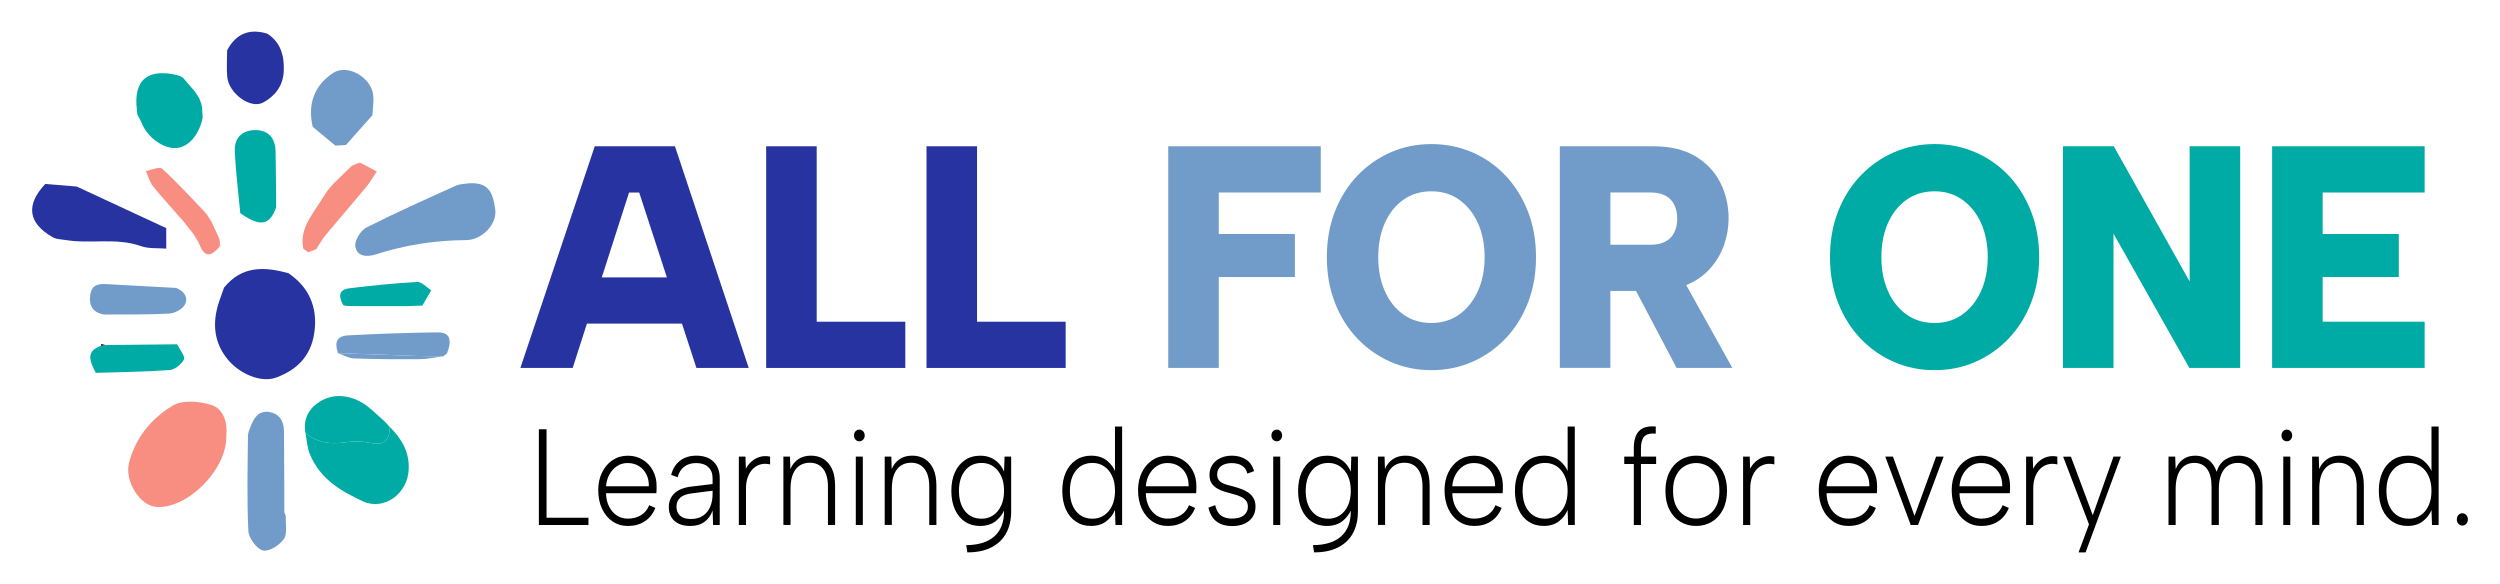 <svg width="274" height="64" viewBox="0 0 274 64" fill="none" xmlns="http://www.w3.org/2000/svg">
<path d="M70.059 21.099H68.944L62.766 40.327H57.034L65.186 16.032H73.974L82.06 40.327H76.329L70.056 21.099H70.059ZM62.991 30.4H75.98V35.467H62.991V30.4Z" fill="#2633A0"/>
<path d="M89.51 16.032V35.26H99.221V40.327H83.971V16.032H89.51Z" fill="#2633A0"/>
<path d="M107.085 16.032V35.26H116.796V40.327H101.546V16.032H107.085Z" fill="#2633A0"/>
<path d="M128.036 16.032H144.754V21.099H133.578V25.646H141.919V30.364H133.578V40.324H128.04V16.032H128.036Z" fill="#719CC9"/>
<path d="M156.885 40.569C155.293 40.569 153.805 40.27 152.426 39.666C151.046 39.065 149.829 38.215 148.779 37.117C147.728 36.018 146.906 34.709 146.313 33.195C145.719 31.68 145.422 30.009 145.422 28.181C145.422 26.354 145.719 24.683 146.313 23.165C146.906 21.65 147.728 20.341 148.779 19.243C149.829 18.144 151.046 17.294 152.426 16.693C153.805 16.093 155.293 15.79 156.885 15.79C158.476 15.79 159.967 16.093 161.357 16.693C162.746 17.294 163.963 18.144 165.003 19.243C166.044 20.341 166.859 21.65 167.456 23.165C168.05 24.679 168.347 26.35 168.347 28.181C168.347 30.012 168.05 31.68 167.456 33.195C166.863 34.709 166.041 36.018 164.99 37.117C163.94 38.215 162.723 39.065 161.344 39.666C159.964 40.267 158.476 40.569 156.885 40.569ZM156.885 35.399C158.052 35.399 159.07 35.086 159.941 34.461C160.812 33.835 161.49 32.981 161.98 31.893C162.469 30.805 162.714 29.568 162.714 28.181C162.714 26.795 162.469 25.525 161.98 24.452C161.49 23.374 160.812 22.524 159.941 21.902C159.07 21.276 158.052 20.967 156.885 20.967C155.717 20.967 154.666 21.28 153.796 21.902C152.925 22.524 152.253 23.378 151.773 24.452C151.297 25.529 151.056 26.773 151.056 28.181C151.056 29.589 151.294 30.809 151.773 31.893C152.249 32.981 152.925 33.838 153.796 34.461C154.666 35.086 155.694 35.399 156.885 35.399Z" fill="#719CC9"/>
<path d="M181.209 16.032C183.055 16.032 184.588 16.398 185.811 17.123C187.031 17.852 187.944 18.82 188.548 20.021C189.151 21.223 189.455 22.532 189.455 23.943C189.455 24.914 189.292 25.874 188.962 26.823C188.633 27.772 188.134 28.629 187.465 29.39C186.796 30.155 185.942 30.763 184.901 31.211C183.861 31.659 182.631 31.886 181.209 31.886H176.495V40.32H170.956V16.032H181.209ZM183.818 23.943C183.818 23.065 183.573 22.372 183.087 21.86C182.598 21.351 181.854 21.095 180.86 21.095H176.498V26.823H180.86C181.518 26.823 182.063 26.713 182.5 26.492C182.934 26.272 183.264 25.945 183.489 25.504C183.71 25.063 183.825 24.544 183.825 23.943H183.818ZM184.011 29.81L189.869 40.327H183.756L178.217 29.81H184.014H184.011Z" fill="#719CC9"/>
<path d="M212.03 40.569C210.439 40.569 208.951 40.27 207.575 39.666C206.195 39.065 204.978 38.215 203.928 37.117C202.877 36.018 202.055 34.709 201.458 33.195C200.865 31.68 200.568 30.009 200.568 28.181C200.568 26.354 200.865 24.683 201.458 23.165C202.052 21.65 202.874 20.341 203.928 19.243C204.978 18.144 206.195 17.294 207.575 16.693C208.954 16.093 210.442 15.79 212.03 15.79C213.619 15.79 215.113 16.093 216.502 16.693C217.892 17.294 219.109 18.144 220.149 19.243C221.19 20.341 222.005 21.65 222.602 23.165C223.196 24.679 223.493 26.35 223.493 28.181C223.493 30.012 223.196 31.68 222.602 33.195C222.008 34.709 221.186 36.018 220.136 37.117C219.086 38.215 217.869 39.065 216.489 39.666C215.11 40.267 213.622 40.569 212.03 40.569ZM212.03 35.399C213.198 35.399 214.216 35.086 215.087 34.461C215.958 33.835 216.636 32.981 217.125 31.893C217.615 30.805 217.856 29.568 217.856 28.181C217.856 26.795 217.611 25.525 217.125 24.452C216.636 23.374 215.958 22.524 215.087 21.902C214.216 21.28 213.198 20.967 212.03 20.967C210.863 20.967 209.812 21.28 208.941 21.902C208.07 22.528 207.398 23.378 206.919 24.452C206.443 25.529 206.201 26.773 206.201 28.181C206.201 29.589 206.439 30.809 206.919 31.893C207.395 32.981 208.07 33.838 208.941 34.461C209.812 35.086 210.84 35.399 212.03 35.399Z" fill="#00ABA5"/>
<path d="M245.524 16.032V40.327H239.952L231.641 25.611V40.327H226.102V16.032H231.674L239.985 30.852V16.032H245.524Z" fill="#00ABA5"/>
<path d="M265.741 21.099H254.566V25.646H262.906V30.364H254.566V35.257H265.741V40.324H249.024V16.032H265.741V21.099Z" fill="#00ABA5"/>
<path d="M59.902 47.047V56.747H64.494V57.54H59.06V47.044H59.898L59.902 47.047Z" fill="black"/>
<path d="M68.829 57.646C68.187 57.646 67.623 57.479 67.13 57.145C66.641 56.811 66.256 56.349 65.982 55.758C65.708 55.168 65.567 54.489 65.567 53.721C65.567 52.992 65.708 52.341 65.988 51.773C66.269 51.204 66.65 50.756 67.136 50.432C67.623 50.108 68.177 49.945 68.8 49.945C69.423 49.945 69.961 50.091 70.444 50.386C70.927 50.681 71.302 51.086 71.573 51.602C71.843 52.117 71.974 52.704 71.964 53.365C71.964 53.465 71.964 53.572 71.958 53.689C71.954 53.803 71.945 53.927 71.938 54.055H66.422C66.432 54.603 66.54 55.09 66.752 55.509C66.964 55.929 67.244 56.256 67.596 56.491C67.949 56.725 68.35 56.843 68.8 56.843C69.368 56.843 69.857 56.715 70.265 56.459C70.672 56.203 70.969 55.84 71.152 55.371L71.827 55.669C71.569 56.309 71.181 56.8 70.659 57.138C70.138 57.479 69.528 57.646 68.829 57.646ZM71.113 53.298C71.123 52.8 71.031 52.359 70.839 51.979C70.646 51.598 70.372 51.3 70.02 51.079C69.668 50.859 69.254 50.748 68.774 50.748C68.353 50.748 67.972 50.859 67.632 51.079C67.293 51.3 67.016 51.602 66.8 51.986C66.585 52.37 66.458 52.807 66.422 53.298H71.113Z" fill="black"/>
<path d="M78.155 57.543L78.1 55.954C77.907 56.494 77.607 56.91 77.2 57.205C76.792 57.5 76.276 57.646 75.653 57.646C75.157 57.646 74.737 57.564 74.388 57.397C74.039 57.234 73.771 56.995 73.582 56.686C73.393 56.377 73.302 56.007 73.302 55.577C73.302 54.947 73.517 54.435 73.947 54.041C74.378 53.646 75.021 53.404 75.872 53.316L78.1 53.045V52.416C78.1 51.897 77.943 51.488 77.624 51.193C77.307 50.898 76.87 50.752 76.309 50.752C75.748 50.752 75.334 50.887 74.981 51.157C74.629 51.428 74.391 51.812 74.274 52.313L73.559 52.043C73.732 51.374 74.058 50.855 74.534 50.489C75.011 50.123 75.608 49.941 76.322 49.941C77.128 49.941 77.757 50.162 78.207 50.603C78.658 51.044 78.883 51.648 78.883 52.416V57.543H78.152H78.155ZM78.1 53.781L75.859 54.066C75.272 54.137 74.838 54.293 74.561 54.539C74.28 54.784 74.14 55.115 74.14 55.534C74.14 55.954 74.274 56.284 74.544 56.523C74.815 56.764 75.203 56.882 75.706 56.882C76.237 56.882 76.681 56.764 77.033 56.53C77.385 56.295 77.653 55.971 77.832 55.556C78.012 55.139 78.1 54.674 78.1 54.155V53.781Z" fill="black"/>
<path d="M80.977 50.044H81.704L81.747 51.378C81.903 51.068 82.112 50.798 82.379 50.567C82.644 50.336 82.947 50.172 83.286 50.073C83.625 49.973 83.997 49.963 84.402 50.044V50.898C84.007 50.809 83.648 50.809 83.329 50.905C83.009 51.001 82.732 51.168 82.497 51.406C82.262 51.644 82.083 51.947 81.952 52.306C81.825 52.665 81.76 53.077 81.76 53.536V57.539H80.977V50.044Z" fill="black"/>
<path d="M85.857 50.044H86.584L86.626 51.41C86.819 50.951 87.106 50.592 87.488 50.329C87.869 50.069 88.332 49.938 88.884 49.938C89.396 49.938 89.852 50.059 90.254 50.304C90.652 50.549 90.965 50.912 91.19 51.399C91.415 51.883 91.526 52.501 91.526 53.252V57.539H90.743V53.34C90.743 52.491 90.57 51.84 90.221 51.392C89.872 50.94 89.386 50.716 88.763 50.716C88.104 50.716 87.585 50.955 87.207 51.435C86.832 51.915 86.643 52.629 86.643 53.579V57.536H85.86V50.041L85.857 50.044Z" fill="black"/>
<path d="M94.194 48.366C94.021 48.366 93.878 48.306 93.767 48.185C93.656 48.064 93.6 47.915 93.6 47.733C93.6 47.545 93.656 47.388 93.767 47.267C93.878 47.147 94.018 47.086 94.194 47.086C94.351 47.086 94.484 47.147 94.599 47.267C94.713 47.388 94.771 47.541 94.771 47.733C94.771 47.925 94.713 48.064 94.599 48.185C94.484 48.306 94.347 48.366 94.194 48.366ZM93.796 50.044H94.566V57.539H93.796V50.044Z" fill="black"/>
<path d="M96.96 50.044H97.688L97.73 51.41C97.922 50.951 98.209 50.592 98.591 50.329C98.973 50.069 99.436 49.938 99.987 49.938C100.499 49.938 100.956 50.059 101.357 50.304C101.755 50.549 102.068 50.912 102.293 51.399C102.518 51.883 102.629 52.501 102.629 53.252V57.539H101.846V53.34C101.846 52.491 101.674 51.84 101.325 51.392C100.976 50.94 100.489 50.716 99.867 50.716C99.208 50.716 98.689 50.955 98.311 51.435C97.935 51.915 97.746 52.629 97.746 53.579V57.536H96.963V50.041L96.96 50.044Z" fill="black"/>
<path d="M110.096 50.044H110.823V56.043C110.823 56.992 110.634 57.803 110.259 58.471C109.884 59.14 109.339 59.652 108.628 60.007C107.917 60.363 107.049 60.541 106.022 60.541L105.898 59.748C107.245 59.737 108.272 59.417 108.98 58.788C109.685 58.158 110.04 57.245 110.04 56.043V55.773L110.109 55.801C109.916 56.302 109.6 56.729 109.16 57.092C108.719 57.451 108.142 57.636 107.428 57.646C106.785 57.646 106.227 57.49 105.757 57.173C105.285 56.861 104.919 56.413 104.658 55.833C104.397 55.253 104.267 54.574 104.267 53.796C104.267 53.017 104.397 52.338 104.658 51.765C104.919 51.189 105.288 50.745 105.757 50.425C106.23 50.105 106.788 49.945 107.428 49.945C107.887 49.945 108.289 50.023 108.631 50.183C108.974 50.343 109.264 50.556 109.499 50.82C109.734 51.083 109.913 51.378 110.044 51.698L110.099 50.048L110.096 50.044ZM105.102 53.792C105.102 54.731 105.324 55.477 105.771 56.025C106.214 56.572 106.824 56.85 107.594 56.85C108.06 56.85 108.481 56.725 108.853 56.477C109.225 56.228 109.515 55.872 109.727 55.413C109.939 54.955 110.044 54.414 110.044 53.796C110.044 53.177 109.939 52.622 109.727 52.167C109.515 51.712 109.225 51.36 108.853 51.111C108.481 50.862 108.064 50.738 107.594 50.738C106.834 50.738 106.227 51.015 105.777 51.57C105.327 52.124 105.102 52.868 105.102 53.796V53.792Z" fill="black"/>
<path d="M122.269 51.783L122.201 51.812V46.745H122.984V57.539H122.256L122.201 55.89C122.008 56.38 121.689 56.793 121.245 57.134C120.801 57.475 120.247 57.643 119.588 57.643C118.929 57.643 118.401 57.486 117.924 57.17C117.448 56.857 117.08 56.409 116.819 55.829C116.558 55.25 116.427 54.571 116.427 53.792C116.427 53.013 116.558 52.334 116.819 51.762C117.08 51.186 117.448 50.741 117.924 50.421C118.401 50.101 118.955 49.941 119.588 49.941C120.286 49.941 120.857 50.119 121.307 50.475C121.757 50.83 122.077 51.267 122.269 51.787V51.783ZM117.262 53.792C117.262 54.731 117.484 55.477 117.931 56.025C118.375 56.572 118.978 56.85 119.741 56.85C120.217 56.85 120.642 56.725 121.013 56.476C121.385 56.227 121.676 55.876 121.888 55.42C122.1 54.965 122.204 54.425 122.204 53.795C122.204 53.166 122.1 52.622 121.888 52.167C121.676 51.712 121.385 51.36 121.013 51.111C120.642 50.862 120.217 50.738 119.741 50.738C118.981 50.738 118.378 51.011 117.931 51.563C117.487 52.11 117.262 52.857 117.262 53.795V53.792Z" fill="black"/>
<path d="M127.991 57.646C127.348 57.646 126.784 57.479 126.291 57.145C125.802 56.811 125.417 56.349 125.143 55.758C124.869 55.168 124.729 54.489 124.729 53.721C124.729 52.992 124.869 52.341 125.15 51.773C125.43 51.204 125.812 50.756 126.298 50.432C126.784 50.108 127.338 49.945 127.961 49.945C128.584 49.945 129.123 50.091 129.605 50.386C130.088 50.681 130.463 51.086 130.734 51.602C131.005 52.117 131.135 52.704 131.125 53.365C131.125 53.465 131.125 53.572 131.119 53.689C131.116 53.803 131.106 53.927 131.099 54.055H125.583C125.593 54.603 125.701 55.09 125.913 55.509C126.125 55.929 126.405 56.256 126.758 56.491C127.11 56.725 127.511 56.843 127.961 56.843C128.529 56.843 129.018 56.715 129.426 56.459C129.834 56.203 130.13 55.84 130.313 55.371L130.988 55.669C130.731 56.309 130.342 56.8 129.821 57.138C129.299 57.479 128.689 57.646 127.991 57.646ZM130.274 53.298C130.284 52.8 130.192 52.359 130 51.979C129.808 51.598 129.534 51.3 129.181 51.079C128.829 50.859 128.415 50.748 127.935 50.748C127.514 50.748 127.133 50.859 126.794 51.079C126.454 51.3 126.177 51.602 125.962 51.986C125.746 52.37 125.619 52.807 125.583 53.298H130.274Z" fill="black"/>
<path d="M133.19 55.353C133.255 55.684 133.363 55.957 133.513 56.178C133.663 56.398 133.869 56.562 134.126 56.672C134.384 56.782 134.691 56.836 135.049 56.836C135.617 56.836 136.048 56.711 136.335 56.469C136.625 56.224 136.768 55.918 136.768 55.548C136.768 55.239 136.684 54.994 136.514 54.812C136.344 54.631 136.123 54.489 135.849 54.379C135.575 54.268 135.274 54.172 134.955 54.094C134.736 54.034 134.488 53.966 134.211 53.884C133.937 53.806 133.673 53.692 133.422 53.547C133.171 53.401 132.962 53.212 132.802 52.978C132.642 52.743 132.561 52.43 132.561 52.043C132.561 51.623 132.665 51.257 132.877 50.94C133.089 50.624 133.379 50.382 133.751 50.204C134.123 50.03 134.547 49.941 135.023 49.941C135.591 49.941 136.096 50.076 136.537 50.347C136.977 50.617 137.281 51.047 137.444 51.637L136.713 51.907C136.631 51.587 136.494 51.346 136.308 51.182C136.119 51.019 135.911 50.905 135.682 50.844C135.454 50.784 135.229 50.755 135.007 50.755C134.521 50.755 134.13 50.862 133.839 51.079C133.546 51.296 133.399 51.602 133.399 52C133.399 52.231 133.448 52.419 133.549 52.569C133.65 52.718 133.784 52.839 133.953 52.928C134.123 53.017 134.319 53.092 134.537 53.152C134.756 53.212 134.987 53.273 135.226 53.333C135.493 53.404 135.764 53.49 136.038 53.589C136.312 53.689 136.569 53.82 136.808 53.98C137.046 54.14 137.238 54.347 137.385 54.596C137.532 54.844 137.603 55.161 137.603 55.541C137.603 55.971 137.496 56.345 137.281 56.665C137.065 56.985 136.768 57.23 136.387 57.401C136.005 57.572 135.558 57.657 135.046 57.657C134.348 57.657 133.777 57.49 133.334 57.156C132.89 56.821 132.593 56.313 132.446 55.634L133.19 55.364V55.353Z" fill="black"/>
<path d="M139.942 48.366C139.766 48.366 139.626 48.306 139.515 48.185C139.404 48.064 139.349 47.915 139.349 47.733C139.349 47.545 139.404 47.388 139.515 47.267C139.626 47.147 139.766 47.086 139.942 47.086C140.099 47.086 140.233 47.147 140.347 47.267C140.461 47.388 140.52 47.541 140.52 47.733C140.52 47.925 140.461 48.064 140.347 48.185C140.233 48.306 140.096 48.366 139.942 48.366ZM139.544 50.044H140.314V57.539H139.544V50.044Z" fill="black"/>
<path d="M148.1 50.044H148.828V56.043C148.828 56.992 148.638 57.803 148.263 58.471C147.888 59.14 147.344 59.652 146.632 60.007C145.921 60.363 145.054 60.541 144.026 60.541L143.902 59.748C145.249 59.737 146.277 59.417 146.985 58.788C147.689 58.158 148.045 57.245 148.045 56.043V55.773L148.113 55.801C147.921 56.302 147.604 56.729 147.164 57.092C146.724 57.451 146.146 57.636 145.432 57.646C144.789 57.646 144.232 57.49 143.762 57.173C143.289 56.861 142.924 56.413 142.663 55.833C142.402 55.253 142.271 54.574 142.271 53.796C142.271 53.017 142.402 52.338 142.663 51.765C142.924 51.189 143.292 50.745 143.762 50.425C144.232 50.105 144.793 49.945 145.432 49.945C145.892 49.945 146.293 50.023 146.636 50.183C146.978 50.343 147.268 50.556 147.503 50.82C147.738 51.083 147.918 51.378 148.048 51.698L148.104 50.048L148.1 50.044ZM143.106 53.792C143.106 54.731 143.328 55.477 143.775 56.025C144.219 56.572 144.829 56.85 145.598 56.85C146.065 56.85 146.486 56.725 146.857 56.477C147.229 56.228 147.52 55.872 147.732 55.413C147.944 54.955 148.048 54.414 148.048 53.796C148.048 53.177 147.944 52.622 147.732 52.167C147.52 51.712 147.229 51.36 146.857 51.111C146.486 50.862 146.068 50.738 145.598 50.738C144.838 50.738 144.232 51.015 143.782 51.57C143.331 52.124 143.106 52.868 143.106 53.796V53.792Z" fill="black"/>
<path d="M151.016 50.044H151.747L151.789 51.41C151.982 50.951 152.269 50.592 152.651 50.329C153.032 50.069 153.495 49.938 154.047 49.938C154.559 49.938 155.015 50.059 155.417 50.304C155.815 50.549 156.128 50.912 156.353 51.399C156.578 51.886 156.689 52.501 156.689 53.252V57.539H155.906V53.34C155.906 52.491 155.73 51.84 155.384 51.392C155.035 50.94 154.549 50.716 153.926 50.716C153.267 50.716 152.748 50.955 152.37 51.435C151.992 51.915 151.806 52.629 151.806 53.579V57.536H151.023V50.041L151.016 50.044Z" fill="black"/>
<path d="M161.578 57.646C160.936 57.646 160.372 57.479 159.879 57.145C159.39 56.811 159.005 56.349 158.731 55.758C158.457 55.168 158.32 54.489 158.32 53.721C158.32 52.992 158.46 52.341 158.741 51.773C159.021 51.204 159.403 50.756 159.889 50.432C160.375 50.108 160.929 49.945 161.552 49.945C162.175 49.945 162.714 50.091 163.196 50.386C163.679 50.681 164.054 51.086 164.325 51.602C164.596 52.117 164.726 52.704 164.716 53.365C164.716 53.465 164.716 53.572 164.71 53.689C164.707 53.803 164.697 53.927 164.69 54.055H159.174C159.184 54.603 159.295 55.09 159.504 55.509C159.716 55.929 159.996 56.256 160.349 56.491C160.701 56.725 161.102 56.843 161.552 56.843C162.12 56.843 162.609 56.715 163.017 56.459C163.425 56.203 163.722 55.84 163.904 55.371L164.579 55.669C164.322 56.309 163.934 56.8 163.412 57.138C162.89 57.479 162.28 57.646 161.582 57.646H161.578ZM163.862 53.298C163.872 52.8 163.78 52.359 163.588 51.979C163.395 51.598 163.121 51.3 162.769 51.079C162.417 50.859 162.003 50.748 161.523 50.748C161.102 50.748 160.721 50.859 160.381 51.079C160.042 51.3 159.765 51.602 159.55 51.986C159.334 52.37 159.207 52.807 159.171 53.298H163.862Z" fill="black"/>
<path d="M171.883 51.783L171.814 51.812V46.745H172.597V57.539H171.867L171.811 55.89C171.619 56.38 171.299 56.793 170.855 57.134C170.412 57.475 169.857 57.643 169.198 57.643C168.539 57.643 168.011 57.486 167.535 57.17C167.058 56.857 166.69 56.409 166.429 55.829C166.168 55.25 166.037 54.571 166.037 53.792C166.037 53.013 166.168 52.334 166.429 51.762C166.69 51.186 167.058 50.741 167.535 50.421C168.011 50.101 168.565 49.941 169.198 49.941C169.893 49.941 170.467 50.119 170.917 50.475C171.367 50.83 171.687 51.267 171.88 51.787L171.883 51.783ZM166.876 53.792C166.876 54.731 167.098 55.477 167.541 56.025C167.985 56.572 168.588 56.85 169.348 56.85C169.825 56.85 170.249 56.725 170.62 56.476C170.992 56.227 171.283 55.876 171.495 55.42C171.707 54.965 171.811 54.425 171.811 53.795C171.811 53.166 171.707 52.622 171.495 52.167C171.283 51.712 170.992 51.36 170.62 51.111C170.249 50.862 169.825 50.738 169.348 50.738C168.588 50.738 167.985 51.011 167.541 51.563C167.098 52.11 166.876 52.857 166.876 53.795V53.792Z" fill="black"/>
<path d="M179.062 49.116C179.062 48.587 179.141 48.135 179.297 47.758C179.454 47.385 179.708 47.108 180.06 46.933C180.413 46.759 180.882 46.695 181.47 46.745V47.524C180.856 47.474 180.432 47.588 180.197 47.861C179.963 48.135 179.848 48.555 179.848 49.113V50.044H181.512V50.855H179.848V57.543H179.066V50.855H178.018V50.044H179.066V49.113L179.062 49.116Z" fill="black"/>
<path d="M185.886 57.646C185.244 57.646 184.669 57.49 184.161 57.18C183.652 56.871 183.254 56.427 182.963 55.854C182.673 55.278 182.53 54.596 182.53 53.806C182.53 53.017 182.676 52.316 182.97 51.737C183.264 51.157 183.665 50.713 184.174 50.404C184.683 50.094 185.263 49.938 185.912 49.938C186.561 49.938 187.129 50.094 187.638 50.404C188.147 50.713 188.548 51.157 188.841 51.73C189.135 52.306 189.282 52.988 189.282 53.778C189.282 54.567 189.132 55.267 188.835 55.847C188.538 56.427 188.134 56.871 187.625 57.18C187.116 57.49 186.535 57.646 185.886 57.646ZM185.886 56.836C186.327 56.836 186.741 56.729 187.132 56.512C187.52 56.299 187.837 55.964 188.081 55.516C188.326 55.065 188.447 54.492 188.447 53.792C188.447 53.092 188.326 52.516 188.081 52.068C187.837 51.616 187.524 51.285 187.139 51.072C186.754 50.859 186.34 50.748 185.899 50.748C185.459 50.748 185.048 50.855 184.66 51.072C184.275 51.289 183.962 51.62 183.724 52.068C183.485 52.516 183.365 53.092 183.365 53.792C183.365 54.492 183.485 55.065 183.724 55.516C183.962 55.964 184.272 56.299 184.653 56.512C185.035 56.729 185.443 56.836 185.883 56.836H185.886Z" fill="black"/>
<path d="M191.043 50.044H191.771L191.813 51.378C191.97 51.068 192.178 50.798 192.446 50.567C192.713 50.336 193.013 50.172 193.353 50.073C193.692 49.973 194.064 49.963 194.468 50.044V50.898C194.074 50.809 193.718 50.809 193.395 50.905C193.075 51.001 192.798 51.168 192.563 51.406C192.328 51.644 192.149 51.947 192.019 52.306C191.891 52.665 191.826 53.077 191.826 53.536V57.539H191.043V50.044Z" fill="black"/>
<path d="M202.597 57.646C201.954 57.646 201.387 57.479 200.897 57.145C200.405 56.811 200.023 56.349 199.749 55.758C199.475 55.168 199.335 54.489 199.335 53.721C199.335 52.992 199.475 52.341 199.756 51.773C200.036 51.204 200.418 50.756 200.904 50.432C201.39 50.108 201.945 49.945 202.568 49.945C203.191 49.945 203.729 50.091 204.212 50.386C204.694 50.681 205.069 51.086 205.34 51.602C205.611 52.117 205.741 52.704 205.732 53.365C205.732 53.465 205.732 53.572 205.725 53.689C205.719 53.803 205.712 53.927 205.706 54.055H200.19C200.199 54.603 200.31 55.09 200.519 55.509C200.731 55.929 201.012 56.256 201.364 56.491C201.716 56.725 202.117 56.843 202.568 56.843C203.135 56.843 203.624 56.715 204.032 56.459C204.44 56.203 204.737 55.84 204.919 55.371L205.595 55.669C205.337 56.309 204.949 56.8 204.427 57.138C203.905 57.479 203.295 57.646 202.597 57.646ZM204.88 53.298C204.89 52.8 204.799 52.359 204.606 51.979C204.414 51.598 204.14 51.3 203.787 51.079C203.435 50.859 203.018 50.748 202.541 50.748C202.121 50.748 201.739 50.859 201.4 51.079C201.061 51.3 200.783 51.602 200.568 51.986C200.353 52.37 200.225 52.807 200.19 53.298H204.88Z" fill="black"/>
<path d="M207.467 50.044L209.832 56.537L212.197 50.044H213.022L210.217 57.539H209.418L206.625 50.044H207.464H207.467Z" fill="black"/>
<path d="M217.165 57.646C216.522 57.646 215.954 57.479 215.465 57.145C214.976 56.811 214.591 56.349 214.317 55.758C214.043 55.168 213.906 54.489 213.906 53.721C213.906 52.992 214.046 52.341 214.327 51.773C214.607 51.204 214.989 50.756 215.475 50.432C215.961 50.108 216.515 49.945 217.138 49.945C217.762 49.945 218.3 50.091 218.782 50.386C219.265 50.681 219.64 51.086 219.911 51.602C220.182 52.117 220.312 52.704 220.303 53.365C220.303 53.465 220.303 53.572 220.296 53.689C220.293 53.803 220.283 53.927 220.276 54.055H214.761C214.77 54.603 214.881 55.09 215.09 55.509C215.302 55.929 215.583 56.256 215.935 56.491C216.287 56.725 216.688 56.843 217.138 56.843C217.706 56.843 218.195 56.715 218.603 56.459C219.011 56.203 219.308 55.84 219.49 55.371L220.166 55.669C219.908 56.309 219.52 56.8 218.998 57.138C218.476 57.479 217.866 57.646 217.168 57.646H217.165ZM219.448 53.298C219.458 52.8 219.366 52.359 219.174 51.979C218.981 51.598 218.707 51.3 218.355 51.079C218.003 50.859 217.585 50.748 217.109 50.748C216.688 50.748 216.307 50.859 215.967 51.079C215.628 51.3 215.351 51.602 215.136 51.986C214.92 52.37 214.793 52.807 214.757 53.298H219.448Z" fill="black"/>
<path d="M222.061 50.044H222.791L222.834 51.378C222.99 51.068 223.199 50.798 223.467 50.567C223.731 50.336 224.034 50.172 224.373 50.073C224.713 49.973 225.084 49.963 225.486 50.044V50.898C225.091 50.809 224.735 50.809 224.413 50.905C224.093 51.001 223.816 51.168 223.581 51.406C223.346 51.644 223.166 51.947 223.036 52.306C222.909 52.665 222.844 53.077 222.844 53.536V57.539H222.061V50.044Z" fill="black"/>
<path d="M231.634 50.044H232.447L228.581 60.54H227.811L228.953 57.468L226.118 50.048H226.973L229.367 56.466L231.638 50.048L231.634 50.044Z" fill="black"/>
<path d="M237.672 50.044H238.4L238.455 51.41C238.628 50.969 238.895 50.613 239.254 50.347C239.613 50.076 240.07 49.941 240.631 49.941C241.143 49.941 241.606 50.087 242.02 50.375C242.431 50.667 242.741 51.104 242.94 51.694C243.133 51.093 243.449 50.652 243.889 50.368C244.33 50.084 244.826 49.941 245.374 49.941C245.876 49.941 246.326 50.062 246.721 50.307C247.115 50.553 247.422 50.919 247.644 51.41C247.866 51.9 247.973 52.516 247.973 53.255V57.543H247.19V53.344C247.19 52.494 247.021 51.847 246.682 51.403C246.342 50.958 245.866 50.734 245.25 50.734C244.633 50.734 244.114 50.98 243.743 51.47C243.371 51.961 243.185 52.679 243.185 53.628V57.543H242.386V53.344C242.386 52.494 242.223 51.847 241.896 51.403C241.57 50.958 241.1 50.734 240.487 50.734C239.874 50.734 239.359 50.98 238.993 51.47C238.631 51.961 238.452 52.679 238.452 53.628V57.543H237.669V50.048L237.672 50.044Z" fill="black"/>
<path d="M250.645 48.366C250.472 48.366 250.328 48.306 250.217 48.185C250.107 48.064 250.051 47.915 250.051 47.733C250.051 47.545 250.107 47.388 250.217 47.267C250.328 47.147 250.469 47.086 250.645 47.086C250.801 47.086 250.935 47.147 251.049 47.267C251.163 47.388 251.222 47.541 251.222 47.733C251.222 47.925 251.163 48.064 251.049 48.185C250.935 48.306 250.798 48.366 250.645 48.366ZM250.247 50.044H251.017V57.539H250.247V50.044Z" fill="black"/>
<path d="M253.408 50.044H254.138L254.181 51.41C254.373 50.951 254.66 50.592 255.039 50.329C255.42 50.069 255.883 49.938 256.435 49.938C256.947 49.938 257.403 50.059 257.805 50.304C258.206 50.549 258.516 50.912 258.741 51.399C258.966 51.883 259.077 52.501 259.077 53.252V57.539H258.294V53.34C258.294 52.491 258.118 51.84 257.772 51.392C257.423 50.94 256.937 50.716 256.314 50.716C255.655 50.716 255.136 50.955 254.758 51.435C254.38 51.915 254.194 52.629 254.194 53.579V57.536H253.411V50.041L253.408 50.044Z" fill="black"/>
<path d="M266.56 51.783L266.491 51.812V46.745H267.274V57.539H266.547L266.491 55.89C266.299 56.38 265.979 56.793 265.535 57.134C265.092 57.475 264.537 57.643 263.878 57.643C263.219 57.643 262.691 57.486 262.215 57.17C261.738 56.857 261.37 56.409 261.109 55.829C260.848 55.25 260.718 54.571 260.718 53.792C260.718 53.013 260.848 52.334 261.109 51.762C261.37 51.186 261.738 50.741 262.215 50.421C262.691 50.101 263.245 49.941 263.878 49.941C264.576 49.941 265.147 50.119 265.597 50.475C266.047 50.83 266.367 51.267 266.56 51.787V51.783ZM261.553 53.792C261.553 54.731 261.774 55.477 262.218 56.025C262.662 56.572 263.265 56.85 264.025 56.85C264.501 56.85 264.925 56.725 265.297 56.476C265.669 56.227 265.959 55.876 266.171 55.42C266.383 54.965 266.488 54.425 266.488 53.795C266.488 53.166 266.383 52.622 266.171 52.167C265.959 51.712 265.669 51.36 265.297 51.111C264.925 50.862 264.501 50.738 264.025 50.738C263.265 50.738 262.662 51.011 262.218 51.563C261.771 52.11 261.553 52.857 261.553 53.795V53.792Z" fill="black"/>
<path d="M269.874 57.603C269.701 57.603 269.554 57.54 269.44 57.408C269.326 57.276 269.267 57.12 269.267 56.928C269.267 56.736 269.326 56.58 269.44 56.448C269.554 56.316 269.698 56.252 269.874 56.252C270.05 56.252 270.18 56.316 270.301 56.448C270.422 56.58 270.48 56.74 270.48 56.928C270.48 57.116 270.422 57.276 270.301 57.408C270.18 57.54 270.04 57.603 269.874 57.603Z" fill="black"/>
<path d="M24.559 31.52C26.545 29.077 29.021 29.234 31.601 29.938L31.595 29.924C31.719 30.016 31.843 30.108 31.967 30.201C33.823 31.591 34.71 33.55 34.508 35.957C34.27 38.763 32.792 40.434 30.306 41.365C28.529 42.034 26.203 40.871 25.019 39.467C23.407 37.55 23.235 35.367 24.027 33.013C24.197 32.512 24.38 32.018 24.556 31.52H24.559Z" fill="#2633A0"/>
<path d="M24.8 47.74C24.924 51.42 20.589 55.751 17.2 55.566C15.305 55.463 13.635 52.697 14.14 50.734C14.881 47.858 16.678 45.817 18.899 44.476C20.012 43.804 21.799 43.975 23.13 44.37C24.442 44.757 24.967 46.24 24.8 47.737V47.74Z" fill="#F88E81"/>
<path d="M51.421 20.085C53.404 19.997 54.004 20.85 54.281 22.973C54.49 24.558 52.846 26.304 51.085 26.315C47.699 26.336 44.404 26.845 41.159 27.89C40.301 28.167 39.133 28.181 38.941 27.001C38.843 26.389 39.544 25.248 40.141 24.946C43.37 23.307 46.678 21.838 49.969 20.349C50.41 20.149 50.935 20.164 51.421 20.082V20.085Z" fill="#719CC9"/>
<path d="M42.724 46.791C43.954 48.039 44.864 49.419 44.796 51.406C44.704 54.141 42.053 56.018 39.743 54.933C37.352 53.81 35.085 52.516 33.953 49.757C33.666 49.06 33.63 48.242 33.48 47.477C34.824 48.569 36.315 48.722 37.933 48.462C38.8 48.324 39.733 48.356 40.594 48.544C42 48.853 42.702 48.37 42.721 46.791H42.724Z" fill="#00ABA5"/>
<path d="M31.327 56.572C31.282 57.426 31.513 58.517 31.119 59.068C30.616 59.765 29.517 60.476 28.822 60.331C28.163 60.196 27.26 58.987 27.221 58.208C27.051 54.752 27.142 51.282 27.175 47.815C27.178 47.41 27.367 46.99 27.524 46.603C27.909 45.643 28.48 44.96 29.563 45.166C30.613 45.365 31.109 46.123 31.122 47.211C31.161 50.187 31.151 53.159 31.161 56.135C31.216 56.281 31.275 56.427 31.331 56.569L31.327 56.572Z" fill="#719CC9"/>
<path d="M34.27 13.902C33.692 11.378 34.459 9.348 36.507 7.996C38.07 6.962 40.758 8.476 40.914 10.521C40.966 11.214 40.855 11.922 40.819 12.622C39.851 13.714 38.885 14.805 37.916 15.893C37.532 15.915 37.147 15.94 36.758 15.961C35.93 15.275 35.098 14.588 34.27 13.902Z" fill="#719CC9"/>
<path d="M26.333 23.357C26.125 21.077 25.825 18.802 25.736 16.519C25.681 15.029 26.65 14.226 28.062 14.261C29.39 14.293 30.166 15.09 30.202 16.573C30.251 18.624 30.248 20.676 30.264 22.727C29.566 24.722 28.493 24.896 26.333 23.36V23.357Z" fill="#00ABA5"/>
<path d="M42.724 46.791C42.705 48.37 42.004 48.853 40.598 48.544C39.736 48.355 38.804 48.324 37.936 48.462C36.315 48.722 34.824 48.569 33.483 47.477C33.167 45.863 33.947 44.683 35.069 44.004C36.546 43.104 38.217 43.278 39.697 44.142C40.581 44.658 41.319 45.472 42.121 46.155C42.219 46.261 42.32 46.364 42.418 46.471L42.405 46.457C42.506 46.571 42.61 46.681 42.711 46.795H42.724V46.791Z" fill="#00ABA5"/>
<path d="M11.374 34.471C10.268 34.272 9.717 33.607 9.887 32.352C10.056 31.083 10.927 31.1 11.802 31.147C14.307 31.282 16.815 31.42 19.32 31.559C20.106 31.886 20.7 32.555 20.266 33.376C19.982 33.913 19.131 34.336 18.511 34.371C16.137 34.499 13.755 34.453 11.377 34.471H11.374Z" fill="#719CC9"/>
<path d="M48.664 38.994C48.615 39.054 48.557 39.079 48.485 39.061C47.542 39.044 46.596 39.044 45.654 39.012C42.783 38.916 39.913 38.805 37.042 38.702C36.625 37.472 36.928 36.821 38.181 36.754C41.433 36.58 44.691 36.469 47.95 36.427C49.281 36.409 49.581 37.184 48.997 38.727C48.886 38.816 48.775 38.905 48.664 38.99V38.994Z" fill="#719CC9"/>
<path d="M33.242 27.253C32.857 25.344 33.881 23.989 34.785 22.588C35.15 22.02 35.525 21.458 35.897 20.892C36.103 20.651 36.305 20.405 36.511 20.163C37.189 19.506 37.867 18.848 38.543 18.187C38.771 18.087 38.996 17.988 39.224 17.884H39.345L39.45 17.82C40.066 18.144 40.682 18.464 41.299 18.788C40.898 19.378 40.539 20.007 40.089 20.551C38.641 22.3 37.147 24.007 35.695 25.756C35.3 26.233 34.994 26.798 34.648 27.324C34.351 27.435 34.054 27.541 33.761 27.651C33.588 27.516 33.412 27.381 33.239 27.25L33.242 27.253Z" fill="#F88E81"/>
<path d="M10.497 40.864C9.903 39.684 9.283 38.5 11.097 37.902C11.25 37.874 11.404 37.845 11.557 37.817C14.176 37.788 16.796 37.76 19.415 37.735C19.692 38.3 20.322 39.076 20.165 39.385C19.885 39.94 19.157 40.516 18.58 40.558C15.892 40.757 13.191 40.779 10.493 40.864H10.497Z" fill="#00ABA5"/>
<path d="M23.871 27.253C23.036 28.153 22.377 28.124 21.887 26.859C21.721 26.428 21.434 26.048 21.202 25.646C20.831 25.177 20.462 24.707 20.09 24.235C18.981 22.969 17.839 21.735 16.779 20.423C16.411 19.964 16.244 19.314 15.987 18.748C16.593 18.645 17.454 18.212 17.768 18.496C19.402 19.968 20.905 21.614 22.435 23.225C22.745 23.552 22.964 23.989 23.221 24.377C23.499 24.985 23.773 25.596 24.05 26.204C24.07 26.354 24.089 26.503 24.109 26.652C24.056 26.702 24.047 26.763 24.083 26.83L24.184 26.884C24.079 27.008 23.972 27.129 23.867 27.253H23.871Z" fill="#F88E81"/>
<path d="M38.494 33.543C38.314 33.536 38.138 33.529 37.959 33.522C37.851 33.501 37.743 33.479 37.636 33.461C37.101 32.555 37.081 31.748 38.243 31.602C40.735 31.293 43.233 31.037 45.735 30.905C46.231 30.88 46.753 31.499 47.265 31.819C46.939 32.377 46.616 32.932 46.29 33.49C45.68 33.511 45.07 33.532 44.46 33.554C42.989 33.554 41.521 33.554 40.05 33.554C39.531 33.554 39.009 33.547 38.49 33.543H38.494Z" fill="#00ABA5"/>
<path d="M37.042 38.702C39.913 38.805 42.783 38.916 45.654 39.012C46.596 39.044 47.539 39.047 48.485 39.061C47.666 39.168 46.851 39.356 46.032 39.364C43.615 39.385 41.198 39.371 38.781 39.282C38.197 39.261 37.623 38.905 37.042 38.702Z" fill="#719CC9"/>
<path d="M38.494 33.543C39.012 33.543 39.534 33.55 40.053 33.554C39.534 33.554 39.012 33.547 38.494 33.543Z" fill="black"/>
<path d="M31.327 56.572C31.272 56.427 31.213 56.281 31.158 56.139C31.213 56.284 31.272 56.43 31.327 56.572Z" fill="#719CC9"/>
<path d="M48.664 38.994C48.775 38.905 48.886 38.816 48.997 38.731C48.886 38.82 48.775 38.908 48.664 38.994Z" fill="black"/>
<path d="M37.636 33.458C37.743 33.479 37.851 33.5 37.959 33.518C37.851 33.497 37.743 33.475 37.636 33.458Z" fill="black"/>
<path d="M18.221 27.25C17.291 27.168 16.306 27.278 15.445 26.973C12.741 26.016 9.949 26.759 7.228 26.311C6.736 26.229 6.191 26.236 5.77 25.998C3.066 24.448 2.805 22.46 4.961 20.164C6.11 20.256 7.261 20.352 8.409 20.445C11.678 21.963 14.949 23.485 18.218 25.003C18.218 25.753 18.221 26.5 18.224 27.25H18.221Z" fill="#2633A0"/>
<path d="M20.031 8.491C20.475 9.003 20.915 9.518 21.359 10.03C21.509 10.258 21.659 10.485 21.806 10.713V10.699C21.9 10.948 21.998 11.2 22.093 11.449C22.064 11.534 22.08 11.605 22.142 11.662C22.165 12.085 22.188 12.505 22.21 12.928C21.816 14.773 20.703 16.078 19.405 16.217C17.96 16.373 16.143 15.069 15.501 13.433C15.386 13.138 15.213 12.871 15.067 12.594C15.047 12.434 15.028 12.274 15.008 12.114C14.561 8.58 16.372 7.488 19.48 8.249C19.669 8.295 19.845 8.409 20.028 8.491H20.031Z" fill="#00ABA5"/>
<path d="M29.276 3.68C30.779 4.622 31.194 6.162 31.093 7.893C31.001 9.486 30.055 10.585 28.838 11.239C27.452 11.986 25.068 10.229 24.905 8.423C24.817 7.46 24.895 6.478 24.895 5.508C25.906 3.62 27.407 3.118 29.279 3.684L29.276 3.68Z" fill="#2633A0"/>
<path d="M21.806 10.713C21.656 10.485 21.506 10.258 21.359 10.03C21.509 10.258 21.659 10.485 21.806 10.713Z" fill="black"/>
<path d="M11.097 37.7C11.25 37.739 11.404 37.778 11.554 37.817C11.397 37.845 11.244 37.874 11.094 37.902C11.081 37.835 11.081 37.767 11.094 37.7H11.097Z" fill="black"/>
</svg>
